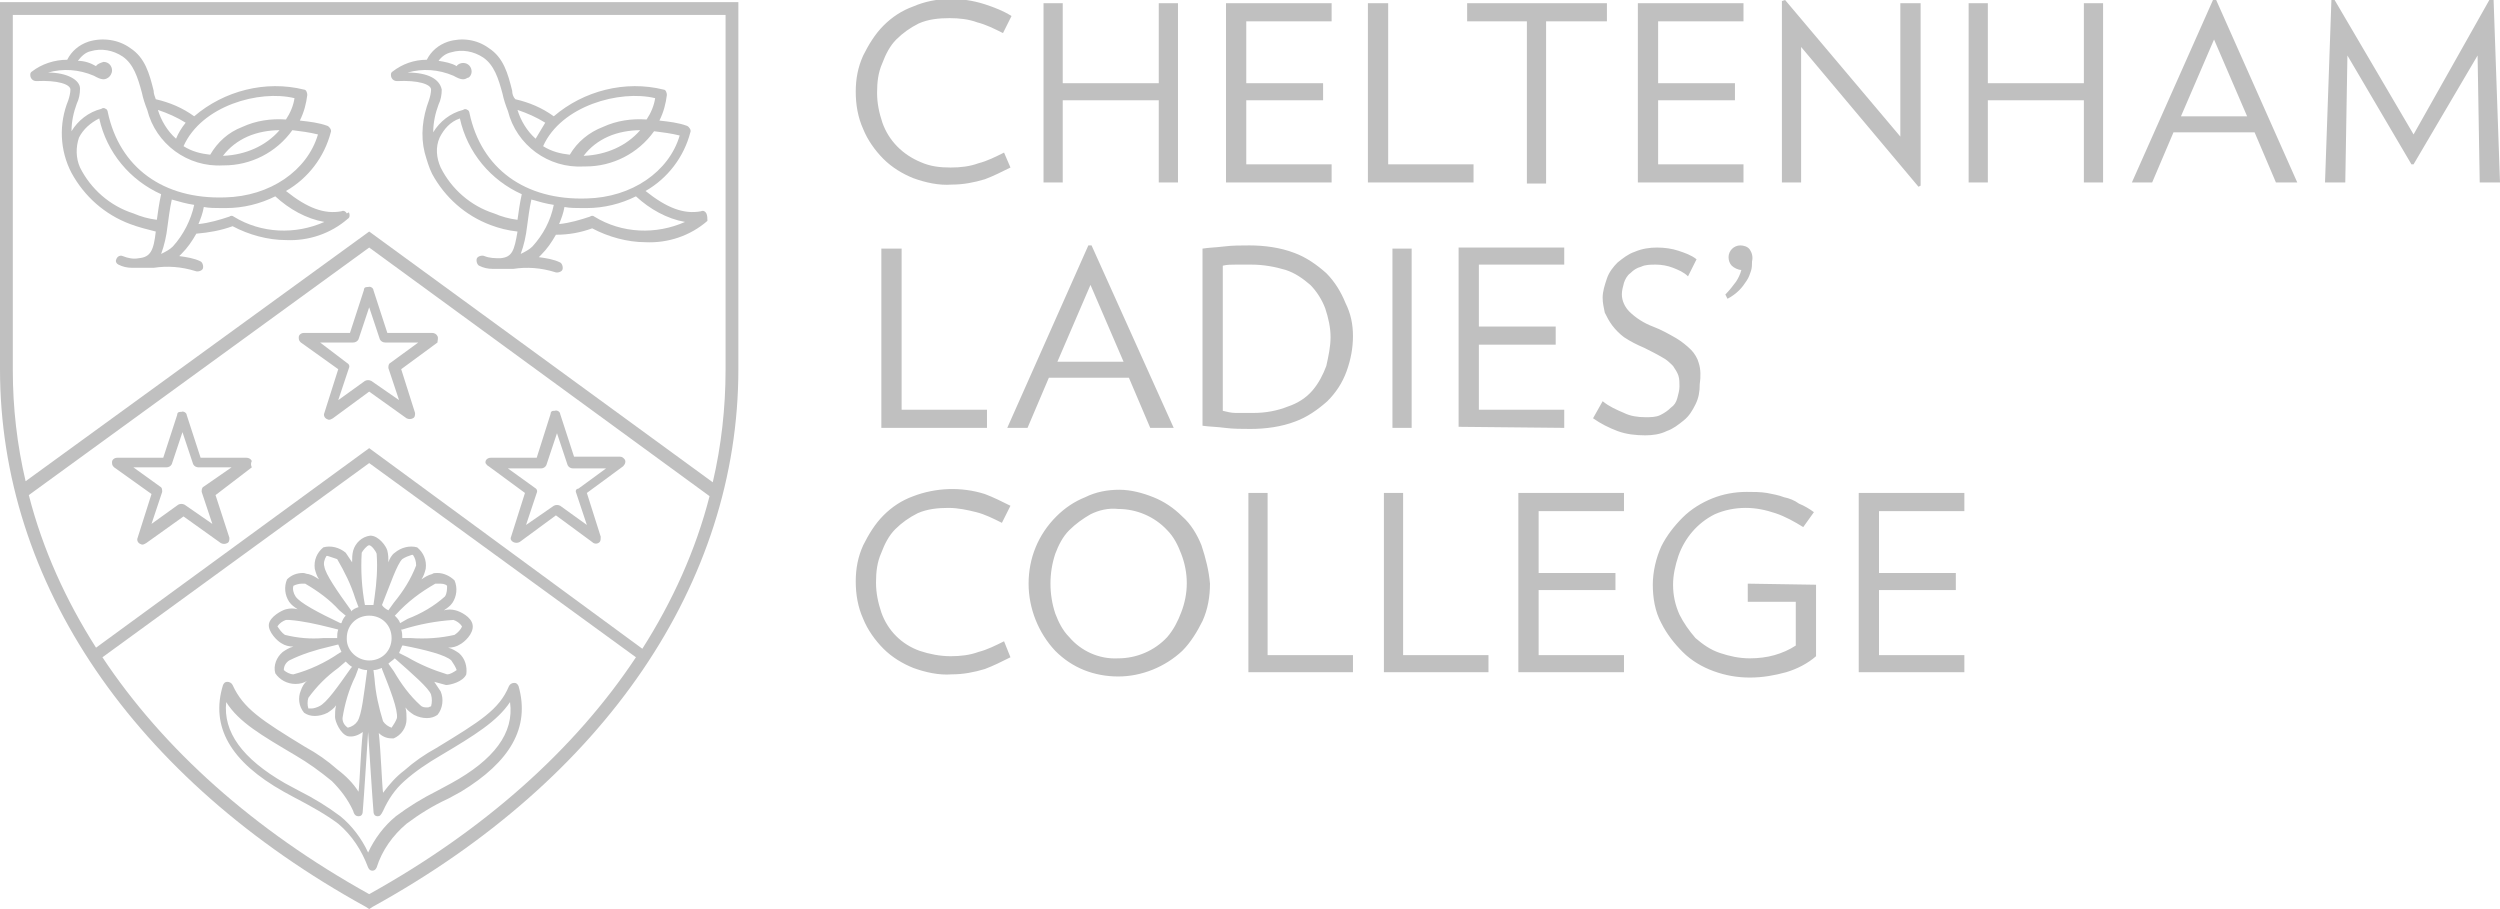 <?xml version="1.0" encoding="utf-8"?>
<!-- Generator: Adobe Illustrator 20.1.0, SVG Export Plug-In . SVG Version: 6.00 Build 0)  -->
<svg version="1.1" id="Layer_1" xmlns="http://www.w3.org/2000/svg" xmlns:xlink="http://www.w3.org/1999/xlink" x="0px" y="0px"
	 viewBox="0 0 234.3 85.2" style="enable-background:new 0 0 234.3 85.2;" xml:space="preserve">
<style type="text/css">
	.st0{fill:#C0C0C0;}
</style>
<title>Artboard 1</title>
<path class="st0" d="M41,31.5c-0.1-0.2-0.3-0.3-0.5-0.3h-4.2l-1.3-4c0-0.2-0.3-0.4-0.5-0.3c0,0-0.1,0-0.1,0c-0.2,0-0.3,0.1-0.3,0.3
	l-1.3,4h-4.3c-0.3,0-0.5,0.2-0.5,0.4c0,0,0,0,0,0.1c0,0.2,0.1,0.3,0.2,0.4l3.5,2.5l-1.3,4.1c-0.1,0.2,0,0.5,0.3,0.6c0,0,0,0,0,0
	c0.2,0.1,0.3,0,0.5-0.1l3.4-2.5l3.5,2.5c0.2,0.1,0.4,0.1,0.6,0c0.2-0.1,0.2-0.3,0.2-0.5l-1.3-4.1l3.4-2.5C41,31.9,41.1,31.7,41,31.5
	z M34.8,35.7c-0.2-0.1-0.4-0.1-0.6,0l-2.5,1.8l1-3c0.1-0.2,0-0.4-0.2-0.5c0,0,0,0,0,0L30,32.1h3.1c0.2,0,0.4-0.1,0.5-0.3l1-3l1,3
	c0.1,0.2,0.3,0.3,0.5,0.3h3.1L36.6,34c-0.2,0.1-0.2,0.3-0.2,0.5l1,3L34.8,35.7z"/>
<path class="st0" d="M23.6,43.2c-0.1-0.2-0.3-0.3-0.5-0.3h-4.3l-1.3-4c0-0.2-0.3-0.4-0.5-0.3c0,0-0.1,0-0.1,0
	c-0.2,0-0.3,0.1-0.3,0.3l-1.3,4H11c-0.3,0-0.5,0.2-0.5,0.4c0,0,0,0,0,0.1c0,0.2,0.1,0.3,0.2,0.4l3.5,2.5l-1.3,4.1
	c-0.1,0.2,0,0.5,0.3,0.6c0,0,0,0,0,0c0.2,0.1,0.3,0,0.5-0.1l3.5-2.5l3.5,2.5c0.2,0.1,0.4,0.1,0.6,0c0.2-0.1,0.2-0.3,0.2-0.5l-1.3-4
	l3.4-2.6C23.5,43.6,23.5,43.4,23.6,43.2z M17.3,47.3c-0.2-0.1-0.4-0.1-0.6,0l-2.5,1.8l1-3c0-0.2,0-0.4-0.2-0.5l-2.5-1.8h3.1
	c0.2,0,0.4-0.1,0.5-0.3l1-3l1,3c0.1,0.2,0.3,0.3,0.5,0.3h3.1l-2.6,1.8c-0.2,0.1-0.2,0.3-0.2,0.5l1,3L17.3,47.3z"/>
<path class="st0" d="M45.8,43.7l3.4,2.5l-1.3,4.1c-0.1,0.2,0,0.4,0.2,0.5c0,0,0,0,0,0c0.2,0.1,0.4,0.1,0.6,0l3.4-2.5l3.4,2.5
	c0.2,0.2,0.5,0.2,0.7,0c0,0,0,0,0,0c0.1-0.1,0.1-0.3,0.1-0.5L55,46.2l3.4-2.5c0.2-0.2,0.3-0.5,0.1-0.7c0,0,0,0,0,0
	c-0.1-0.1-0.2-0.2-0.4-0.2h-4.3l-1.3-4c0-0.2-0.3-0.4-0.5-0.3c0,0-0.1,0-0.1,0c-0.2,0-0.3,0.1-0.3,0.3l-1.3,4.1H46
	c-0.3,0-0.5,0.2-0.5,0.4c0,0,0,0,0,0.1C45.6,43.5,45.6,43.6,45.8,43.7z M49.3,49.2l1-3c0.1-0.2,0-0.4-0.2-0.5c0,0,0,0,0,0l-2.5-1.8
	h3.1c0.2,0,0.4-0.1,0.5-0.3l1-3l1,3c0.1,0.2,0.3,0.3,0.5,0.3h3.1l-2.6,1.9c-0.2,0-0.3,0.2-0.2,0.4l1,3l-2.5-1.8
	c-0.2-0.1-0.4-0.1-0.6,0L49.3,49.2z"/>
<path class="st0" d="M94.1,60.1c-0.8,0.4-1.6,0.8-2.4,1c-0.8,0.3-1.7,0.4-2.6,0.4c-1,0-2-0.2-2.9-0.5c-1.7-0.6-3-1.9-3.6-3.6
	c-0.3-0.9-0.5-1.8-0.5-2.8c0-1,0.1-1.9,0.5-2.8c0.3-0.8,0.7-1.6,1.3-2.2c0.6-0.6,1.3-1.1,2.1-1.5c0.9-0.4,1.9-0.5,2.9-0.5
	c0.9,0,1.8,0.2,2.6,0.4c0.8,0.2,1.6,0.6,2.4,1l0.8-1.6c-0.8-0.4-1.6-0.8-2.4-1.1c-2.2-0.7-4.6-0.6-6.7,0.2c-1.1,0.4-2,1-2.8,1.8
	c-0.8,0.8-1.4,1.8-1.9,2.8c-0.5,1.1-0.7,2.2-0.7,3.4c0,1.2,0.2,2.4,0.7,3.5c0.4,1,1.1,2,1.9,2.8c0.8,0.8,1.8,1.4,2.8,1.8
	c1.1,0.4,2.4,0.7,3.6,0.6c1.1,0,2.1-0.2,3.1-0.5c0.8-0.3,1.6-0.7,2.4-1.1C94.7,61.6,94.1,60.1,94.1,60.1z M110.7,57.4
	c-0.3,0.8-0.7,1.6-1.3,2.3c-1.2,1.3-2.9,2-4.6,2c-1.8,0.1-3.5-0.7-4.6-2c-0.6-0.6-1-1.4-1.3-2.2c-0.6-1.8-0.6-3.8,0-5.6
	c0.3-0.8,0.7-1.6,1.3-2.2c0.6-0.6,1.3-1.1,2-1.5c0.8-0.4,1.7-0.6,2.6-0.5c1.7,0,3.4,0.7,4.6,2c0.6,0.6,1,1.4,1.3,2.2
	C111.4,53.7,111.4,55.6,110.7,57.4 M112.6,51.1c-0.4-1-1-2-1.8-2.7c-0.8-0.8-1.7-1.4-2.7-1.8c-1-0.4-2.1-0.7-3.2-0.7
	c-1.1,0-2.2,0.2-3.2,0.7c-1,0.4-1.9,1-2.7,1.8c-1.7,1.7-2.6,3.9-2.6,6.3c0,2.3,0.9,4.6,2.5,6.3c0.8,0.8,1.7,1.4,2.7,1.8
	c1,0.4,2.1,0.6,3.2,0.6c2.2,0,4.4-0.9,6-2.4c0.8-0.8,1.4-1.8,1.9-2.8c0.5-1.1,0.7-2.3,0.7-3.5C113.3,53.5,113,52.3,112.6,51.1
	 M126.8,63v-1.6h-8V46.2H117V63H126.8z M139.5,63v-1.6h-8V46.2h-1.8V63H139.5z M152.2,63v-1.6h-8v-6.1h7.2v-1.6h-7.2v-5.8h8v-1.7
	h-9.9V63H152.2z M163.8,54.7v1.7h4.5v4.1c-0.6,0.4-1.3,0.7-2,0.9c-0.7,0.2-1.5,0.3-2.3,0.3c-1,0-1.9-0.2-2.8-0.5
	c-0.9-0.3-1.6-0.8-2.3-1.4c-0.6-0.7-1.1-1.4-1.5-2.2c-0.4-0.9-0.6-1.8-0.6-2.8c0-0.9,0.2-1.8,0.5-2.7c0.6-1.7,1.8-3.1,3.4-3.9
	c0.9-0.4,1.9-0.6,2.9-0.6c1,0,1.9,0.2,2.8,0.5c0.9,0.3,1.8,0.8,2.6,1.3l1-1.4c-0.4-0.3-0.9-0.6-1.4-0.8c-0.4-0.3-0.9-0.5-1.4-0.6
	c-0.5-0.2-1.1-0.3-1.6-0.4c-0.6-0.1-1.3-0.1-1.9-0.1c-1.1,0-2.2,0.2-3.2,0.6c-1,0.4-2,1-2.8,1.8c-0.8,0.8-1.5,1.7-2,2.7
	c-0.5,1.1-0.8,2.4-0.8,3.6c0,1.2,0.2,2.5,0.8,3.6c0.5,1,1.2,1.9,2,2.7c0.8,0.8,1.8,1.4,2.9,1.8c1.1,0.4,2.2,0.6,3.4,0.6
	c1.2,0,2.3-0.2,3.4-0.5c1-0.3,2-0.8,2.8-1.5v-6.7L163.8,54.7L163.8,54.7z M184.1,63v-1.6h-8v-6.1h7.2v-1.6h-7.2v-5.8h8v-1.7h-9.9V63
	H184.1z"/>
<path class="st0" d="M92.5,40.1v-1.7h-8V23.3h-1.9v16.8H92.5z M105.3,33.9h-6.2l3.1-7.2L105.3,33.9z M110,40.1L102.3,23H102
	l-7.6,17.1h1.9l2-4.7h7.5l2,4.7H110z M124.3,34.3c-0.3,0.8-0.7,1.6-1.3,2.3c-0.6,0.7-1.4,1.2-2.3,1.5c-1,0.4-2.1,0.6-3.2,0.6h-1.7
	c-0.4,0-0.8-0.1-1.2-0.2V24.9c0.4-0.1,0.8-0.1,1.2-0.1h1.5c1.1,0,2.2,0.2,3.2,0.5c0.9,0.3,1.6,0.8,2.3,1.4c0.6,0.6,1.1,1.4,1.4,2.2
	c0.3,0.9,0.5,1.8,0.5,2.7C124.7,32.5,124.5,33.4,124.3,34.3 M126.1,28.4c-0.4-1-1-2-1.8-2.8c-0.9-0.8-1.9-1.5-3-1.9
	c-1.3-0.5-2.8-0.7-4.2-0.7c-0.8,0-1.6,0-2.4,0.1c-0.8,0.1-1.4,0.1-2,0.2v16.6c0.7,0.1,1.4,0.1,2.1,0.2c0.8,0.1,1.6,0.1,2.4,0.1
	c1.4,0,2.9-0.2,4.2-0.7c1.1-0.4,2.1-1.1,3-1.9c0.8-0.8,1.4-1.7,1.8-2.8c0.4-1.1,0.6-2.2,0.6-3.3C126.8,30.4,126.6,29.4,126.1,28.4
	 M132.3,23.3h-1.8v16.8h1.8V23.3z M146.6,40.1v-1.7h-8v-6.1h7.2v-1.7h-7.2v-5.8h8v-1.6h-9.9V40L146.6,40.1L146.6,40.1z M159.2,34
	c-0.1-0.4-0.4-0.9-0.7-1.2c-0.4-0.4-0.9-0.8-1.4-1.1c-0.7-0.4-1.4-0.8-2.2-1.1c-0.8-0.3-1.6-0.8-2.2-1.4c-0.4-0.4-0.7-1-0.7-1.6
	c0-0.4,0.1-0.7,0.2-1.1c0.1-0.3,0.3-0.7,0.6-0.9c0.3-0.3,0.6-0.5,1-0.6c0.4-0.2,0.9-0.2,1.4-0.2c0.5,0,1.1,0.1,1.6,0.3
	c0.5,0.2,1,0.4,1.4,0.8l0.8-1.6c-0.5-0.4-1.1-0.6-1.7-0.8c-0.6-0.2-1.3-0.3-2-0.3c-0.7,0-1.4,0.1-2.1,0.4c-0.6,0.2-1.1,0.6-1.6,1
	c-0.4,0.4-0.8,0.9-1,1.5c-0.2,0.6-0.4,1.2-0.4,1.8c0,0.5,0.1,0.9,0.2,1.4c0.2,0.4,0.4,0.8,0.7,1.2c0.3,0.4,0.7,0.8,1.1,1.1
	c0.6,0.4,1.2,0.7,1.9,1c0.6,0.3,1.2,0.6,1.7,0.9c0.4,0.2,0.7,0.5,1,0.8c0.2,0.3,0.4,0.6,0.5,0.9c0.1,0.3,0.1,0.7,0.1,1
	c0,0.4-0.1,0.7-0.2,1.1c-0.1,0.4-0.3,0.7-0.6,0.9c-0.3,0.3-0.6,0.5-1,0.7c-0.4,0.2-0.9,0.2-1.4,0.2c-0.7,0-1.4-0.1-2-0.4
	c-0.7-0.3-1.4-0.6-2-1.1l-0.9,1.6c0.7,0.5,1.5,0.9,2.3,1.2c0.8,0.3,1.7,0.4,2.6,0.4c0.7,0,1.4-0.1,2-0.4c0.6-0.2,1.1-0.6,1.6-1
	c0.5-0.4,0.8-0.9,1.1-1.5c0.3-0.6,0.4-1.2,0.4-1.9C159.4,35.3,159.4,34.6,159.2,34 M164,23.4c-0.2-0.3-0.6-0.4-0.9-0.4
	c-0.6,0-1.1,0.5-1.1,1.1c0,0.3,0.1,0.6,0.3,0.8c0.2,0.2,0.6,0.4,0.9,0.4c-0.1,0.4-0.3,0.8-0.5,1.1c-0.3,0.4-0.6,0.8-1,1.2l0.2,0.4
	c0.4-0.2,0.8-0.5,1.1-0.8c0.3-0.3,0.5-0.6,0.7-0.9c0.2-0.3,0.3-0.6,0.4-0.9c0.1-0.3,0.1-0.6,0.1-0.9C164.3,24.1,164.2,23.7,164,23.4
	"/>
<path class="st0" d="M94.1,14.3c-0.8,0.4-1.6,0.8-2.4,1c-0.8,0.3-1.7,0.4-2.6,0.4c-1,0-1.9-0.1-2.8-0.5c-1.7-0.7-3-2-3.6-3.7
	c-0.3-0.9-0.5-1.8-0.5-2.8c0-1,0.1-1.9,0.5-2.8C83,5.1,83.4,4.3,84,3.7c0.6-0.6,1.3-1.1,2.1-1.5C87,1.8,88,1.7,89,1.7
	c0.9,0,1.8,0.1,2.6,0.4c0.8,0.2,1.6,0.6,2.4,1l0.8-1.6C94,1,93.2,0.7,92.3,0.4c-2.2-0.7-4.6-0.7-6.7,0.2c-1.1,0.4-2,1-2.8,1.8
	c-0.8,0.8-1.4,1.8-1.9,2.8c-0.5,1.1-0.7,2.2-0.7,3.4c0,1.2,0.2,2.4,0.7,3.5c0.4,1,1.1,2,1.9,2.8c0.8,0.8,1.8,1.4,2.8,1.8
	c1.1,0.4,2.4,0.7,3.6,0.6c1.1,0,2.1-0.2,3.1-0.5c0.8-0.3,1.6-0.7,2.4-1.1C94.7,15.7,94.1,14.3,94.1,14.3z M110.4,17.1V0.3h-1.8v7.5
	h-9V0.3h-1.8v16.8h1.8V9.4h9v7.7L110.4,17.1z M124.8,17.1v-1.7h-8v-6h7.2V7.8h-7.2V2h8V0.3h-9.9v16.8H124.8z M138.1,17.1v-1.7h-8
	V0.3h-1.9v16.8H138.1z M150.6,2V0.3h-13.1V2h5.6v15.2h1.8V2H150.6z M163.4,17.1v-1.7h-8v-6h7.2V7.8h-7.2V2h8V0.3h-9.9v16.8H163.4z
	 M180,17.4V0.3h-1.9v12.5L167.3,0L167,0.1v17h1.8V4.4l11,13.1L180,17.4L180,17.4z M197.1,17.1V0.3h-1.8v7.5h-9V0.3h-1.8v16.8h1.8
	V9.4h9v7.7L197.1,17.1z M210.6,10.9h-6.2l3.1-7.2L210.6,10.9z M215.3,17.1L207.7,0h-0.3l-7.6,17.1h1.9l2-4.7h7.6l2,4.7H215.3z
	 M234.3,17.1L233.7,0h-0.4l-7.1,12.6L218.8,0h-0.3l-0.6,17.1h1.9L220,5.2l6,10.2h0.2l6-10.2l0.2,11.9L234.3,17.1z"/>
<path class="st0" d="M32.5,20c-0.1-0.2-0.3-0.3-0.5-0.2c0,0,0,0,0,0c-1.6,0.3-3.2-0.3-5.2-1.9c2.1-1.2,3.6-3.2,4.2-5.5
	c0.1-0.2-0.1-0.5-0.3-0.6c-0.8-0.3-1.7-0.4-2.6-0.5c0.4-0.8,0.6-1.6,0.7-2.4c0-0.2-0.1-0.5-0.3-0.5c-3.6-0.9-7.5,0.1-10.3,2.5
	c-1.1-0.8-2.3-1.3-3.6-1.6c-0.1-0.3-0.2-0.5-0.2-0.8c-0.4-1.6-0.8-3.1-2.2-4c-1.1-0.8-2.6-1-3.9-0.6c-0.9,0.3-1.6,0.9-2,1.7
	C5.1,5.6,3.9,6,3,6.7C2.8,6.8,2.8,7.1,2.9,7.3C3,7.5,3.2,7.6,3.4,7.6c2-0.1,3.2,0.3,3.2,0.8c0,0.3-0.1,0.7-0.2,1
	c-0.9,2.2-0.8,4.7,0.3,6.8l0,0c1.2,2.2,3.1,3.9,5.5,4.8c0.8,0.3,1.6,0.5,2.4,0.7c-0.2,1.8-0.5,2.4-1.6,2.5c-0.5,0.1-1,0-1.5-0.2
	c-0.2-0.1-0.5,0-0.6,0.3c-0.1,0.2,0,0.4,0.2,0.5c0.4,0.2,0.8,0.3,1.3,0.3h2c1.3-0.2,2.6-0.1,3.9,0.3c0.2,0.1,0.6,0,0.7-0.2
	c0.1-0.2,0-0.6-0.2-0.7l0,0c-0.6-0.3-1.3-0.4-2-0.5l0.2-0.2c0.6-0.6,1-1.2,1.4-1.9c1.2-0.1,2.3-0.3,3.4-0.7c1.5,0.8,3.3,1.3,5,1.3
	c2.1,0.1,4.2-0.6,5.8-2c0.2-0.1,0.2-0.4,0.1-0.6L32.5,20z M27.6,9.2c-0.1,0.7-0.4,1.4-0.8,2c-1.4-0.1-2.8,0.1-4.1,0.7
	c-1.3,0.5-2.3,1.4-3,2.6c-0.9-0.1-1.7-0.3-2.5-0.8C18.9,9.9,24.3,8.4,27.6,9.2z M26.2,12.2c-1.3,1.5-3.2,2.3-5.2,2.4h-0.1
	c0.6-0.8,1.4-1.4,2.3-1.8C24.1,12.4,25.2,12.2,26.2,12.2z M16.5,13c-0.8-0.7-1.4-1.7-1.7-2.7c0.9,0.3,1.8,0.7,2.6,1.2
	C17,12,16.7,12.5,16.5,13z M4.5,6.8c1.4-0.4,2.9-0.3,4.3,0.3l0,0c0.7,0.4,1,0.4,1.3,0.2c0.2-0.1,0.4-0.4,0.4-0.7
	c0-0.4-0.3-0.8-0.8-0.8c0,0,0,0,0,0C9.4,5.9,9.1,6,9,6.2C8.5,5.9,7.9,5.7,7.3,5.7C7.6,5.3,8,4.9,8.5,4.8c1-0.3,2.1-0.1,3,0.5
	c1,0.7,1.4,1.9,1.8,3.4c0.1,0.5,0.3,1.1,0.5,1.6c0.8,3.2,3.8,5.4,7.1,5.2H21c2.5,0,4.9-1.2,6.4-3.3c0.8,0.1,1.6,0.2,2.4,0.4
	c-1,3.4-4.5,5.8-8.7,5.9c-5.8,0.2-9.9-2.8-11-8c0-0.1-0.1-0.3-0.2-0.3c-0.1-0.1-0.3-0.1-0.4,0c-1.2,0.3-2.2,1.1-2.8,2.1
	c0-0.9,0.2-1.8,0.5-2.6c0.2-0.4,0.3-0.9,0.3-1.4C7.5,7.5,6.3,6.8,4.5,6.8z M7.5,15.7c-0.4-0.9-0.4-1.9-0.1-2.8
	c0.4-0.8,1.1-1.4,1.9-1.8c0.7,3.2,2.9,5.8,5.8,7.1c-0.2,0.9-0.3,1.7-0.4,2.4c-0.8-0.1-1.5-0.3-2.2-0.6C10.3,19.3,8.5,17.7,7.5,15.7z
	 M16.2,23.1c-0.3,0.3-0.7,0.5-1.1,0.7c0.3-0.8,0.5-1.7,0.6-2.6c0.1-0.7,0.2-1.6,0.4-2.5c0.7,0.2,1.4,0.4,2.1,0.5
	C17.9,20.6,17.2,22,16.2,23.1z M21.9,20.3c-0.1-0.1-0.3-0.1-0.4,0c-0.9,0.3-1.9,0.6-2.9,0.7c0.2-0.5,0.4-1,0.5-1.6
	c0.5,0.1,1.1,0.1,1.6,0.1h0.5c1.6,0,3.2-0.4,4.6-1.1c1.3,1.2,2.9,2.1,4.6,2.4C27.7,22,24.5,21.9,21.9,20.3z"/>
<path class="st0" d="M66.2,20c-0.1-0.2-0.3-0.3-0.5-0.2c0,0,0,0,0,0c-1.6,0.3-3.2-0.3-5.2-1.9c2.1-1.2,3.6-3.2,4.2-5.5
	c0.1-0.2-0.1-0.5-0.3-0.6c-0.8-0.3-1.7-0.4-2.6-0.5c0.4-0.8,0.6-1.6,0.7-2.4c0-0.2-0.1-0.5-0.3-0.5c-3.6-0.9-7.5,0.1-10.3,2.5
	c-1.1-0.8-2.3-1.3-3.6-1.6C48.1,9.1,48,8.8,48,8.5c-0.4-1.6-0.8-3.1-2.2-4c-1.1-0.8-2.5-1-3.8-0.6c-0.9,0.3-1.6,0.9-2,1.7
	c-1.2,0-2.3,0.4-3.2,1.1c-0.2,0.1-0.2,0.4-0.1,0.6c0.1,0.2,0.3,0.3,0.5,0.3c2-0.1,3.2,0.3,3.2,0.8c0,0.3-0.1,0.7-0.2,1
	c-0.6,1.6-0.8,3.3-0.4,4.9c0.2,0.7,0.4,1.4,0.7,2l0,0c1.2,2.2,3.1,3.9,5.5,4.8c0.8,0.3,1.6,0.5,2.5,0.6c-0.3,1.8-0.5,2.4-1.6,2.5
	c-0.5,0-1,0-1.5-0.2c-0.2-0.1-0.6,0-0.7,0.2c-0.1,0.2,0,0.6,0.2,0.7l0,0c0.4,0.2,0.8,0.3,1.3,0.3h1.9c1.3-0.2,2.6-0.1,3.9,0.3
	c0.2,0.1,0.6,0,0.7-0.2c0.1-0.2,0-0.6-0.2-0.7l0,0l0,0c-0.6-0.3-1.3-0.4-2-0.5l0.2-0.2c0.6-0.6,1-1.2,1.4-1.9c1.2,0,2.3-0.2,3.4-0.6
	c1.5,0.8,3.3,1.3,5,1.3c2.1,0.1,4.2-0.6,5.8-2C66.3,20.5,66.3,20.2,66.2,20z M61.4,9.2c-0.1,0.7-0.4,1.4-0.8,2
	c-1.4-0.1-2.8,0.1-4.1,0.7c-1.3,0.5-2.4,1.4-3.1,2.6c-0.9-0.1-1.7-0.3-2.5-0.8C52.6,9.9,58.1,8.4,61.4,9.2z M60,12.2
	c-1.3,1.5-3.2,2.3-5.2,2.4h-0.1c0.6-0.8,1.4-1.4,2.3-1.8C57.9,12.4,59,12.2,60,12.2z M50.2,13c-0.8-0.7-1.4-1.7-1.7-2.7
	c0.9,0.3,1.8,0.7,2.6,1.2L50.2,13z M38.2,6.8c1.4-0.4,2.9-0.3,4.3,0.3l0,0c0.7,0.4,1,0.4,1.3,0.2c0.2,0,0.4-0.3,0.4-0.6
	c0-0.4-0.3-0.8-0.8-0.8c0,0,0,0,0,0c-0.2,0-0.5,0.1-0.6,0.3c-0.5-0.3-1.1-0.4-1.7-0.5c0.3-0.4,0.7-0.7,1.2-0.8c1-0.3,2.1-0.1,3,0.5
	c1,0.7,1.4,1.9,1.8,3.4c0.1,0.5,0.3,1.1,0.5,1.6c0.8,3.2,3.8,5.4,7.1,5.2h0.2c2.5,0,4.9-1.2,6.4-3.3c0.8,0.1,1.6,0.2,2.4,0.4
	c-1,3.4-4.5,5.8-8.7,5.9c-5.8,0.2-9.9-2.8-11-8c0-0.1-0.1-0.3-0.2-0.3c-0.1-0.1-0.3-0.1-0.4,0c-1.2,0.3-2.2,1.1-2.8,2.1
	c0-0.9,0.2-1.8,0.5-2.6c0.2-0.4,0.3-0.9,0.3-1.4C41.2,7.4,40.1,6.8,38.2,6.8z M41.3,15.7c-0.4-0.9-0.5-1.9-0.1-2.8
	c0.4-0.8,1-1.5,1.9-1.8c0.7,3.2,2.9,5.8,5.8,7.1c-0.2,0.9-0.3,1.7-0.4,2.4c-0.8-0.1-1.5-0.3-2.2-0.6C44.1,19.3,42.3,17.7,41.3,15.7z
	 M49.9,23.1c-0.3,0.3-0.7,0.5-1.1,0.7c0.3-0.8,0.5-1.7,0.6-2.6c0.1-0.7,0.2-1.6,0.4-2.5c0.7,0.2,1.4,0.4,2.1,0.5
	C51.6,20.7,50.9,22,49.9,23.1z M55.7,20.3c-0.1-0.1-0.3-0.1-0.4,0c-0.9,0.3-1.9,0.6-2.9,0.7c0.2-0.5,0.4-1,0.5-1.6
	c0.5,0.1,1.1,0.1,1.6,0.1H55c1.6,0,3.2-0.4,4.6-1.1c1.3,1.2,2.9,2.1,4.6,2.4C61.5,22,58.3,21.9,55.7,20.3z"/>
<path class="st0" d="M0,0.2v34.4C0,54.6,12.5,73,34.3,85l0.3,0.2l0.3-0.2c21.8-12,34.3-30.4,34.3-50.4V0.2H0z M2.7,46.4l31.9-23.2
	l31.9,23.3c-1.3,5.1-3.5,9.9-6.3,14.3L34.6,42L9,60.7C6.2,56.3,4,51.5,2.7,46.4z M34.6,83.8c-10.8-6-19.3-13.6-25-22.2l25-18.2
	l25,18.2C53.9,70.2,45.4,77.8,34.6,83.8z M68,34.7c0,3.5-0.4,7.1-1.2,10.5L34.6,21.7L2.4,45.1c-0.8-3.4-1.2-6.9-1.2-10.4V1.4H68
	V34.7z"/>
<path class="st0" d="M48.6,64.3c-0.1-0.2-0.2-0.3-0.4-0.3l0,0c-0.2,0-0.4,0.1-0.5,0.3c-0.9,2.2-2.7,3.3-6.8,5.8
	c-1.1,0.6-2.1,1.3-3,2.1c-0.8,0.6-1.4,1.3-2,2.1c-0.1-0.7-0.2-3.8-0.4-5.6c0.3,0.3,0.7,0.5,1.2,0.5h0.2c0.7-0.3,1.2-1,1.2-1.8
	c0-0.4,0-0.7-0.1-1.1c0.2,0.3,0.5,0.5,0.8,0.7c0.4,0.2,0.8,0.3,1.2,0.3c0.4,0,0.7-0.1,1-0.3c0.5-0.6,0.6-1.5,0.3-2.2l-0.6-0.9
	l1.1,0.3c0.4,0,1.6-0.3,1.9-1c0.1-0.7-0.1-1.5-0.7-2c-0.3-0.2-0.6-0.4-1-0.5c0.4,0,0.8-0.1,1.1-0.3c0.4-0.2,1.3-1,1.2-1.8
	s-1.2-1.3-1.6-1.4c-0.4-0.1-0.7-0.1-1.1,0c0.3-0.2,0.6-0.4,0.8-0.7c0.4-0.6,0.5-1.4,0.2-2.1c-0.4-0.4-1-0.7-1.6-0.7
	c-0.2,0-0.4,0-0.5,0.1c-0.4,0.1-0.7,0.3-1,0.5c0.2-0.3,0.3-0.6,0.4-1c0.1-0.8-0.2-1.5-0.8-2c-0.7-0.2-1.5,0-2.1,0.5
	c-0.3,0.2-0.5,0.6-0.6,0.9c0-0.4,0-0.7-0.1-1.1c-0.1-0.4-0.8-1.4-1.6-1.4c-0.8,0.1-1.4,0.7-1.6,1.4C33,52,33,52.3,33,52.7l-0.6-0.9
	c-0.6-0.5-1.4-0.7-2.1-0.5c-0.6,0.5-0.9,1.2-0.8,2c0.1,0.4,0.2,0.7,0.4,1c-0.3-0.2-0.6-0.4-1-0.5c-0.2,0-0.3-0.1-0.5-0.1
	c-0.6,0-1.1,0.2-1.5,0.6c-0.3,0.7-0.2,1.5,0.2,2.1c0.2,0.3,0.5,0.5,0.8,0.7c-0.4-0.1-0.7-0.1-1.1,0c-0.4,0.1-1.5,0.7-1.6,1.4
	s0.8,1.6,1.2,1.8c0.3,0.2,0.7,0.3,1.1,0.3c-0.4,0.1-0.7,0.3-1,0.5c-0.6,0.5-0.9,1.3-0.7,2c0.4,0.6,1.1,1,1.9,1l0,0
	c0.4,0,0.8-0.1,1.1-0.3c-0.3,0.2-0.5,0.6-0.6,0.9c-0.3,0.7-0.2,1.5,0.3,2.1c0.3,0.2,0.6,0.3,1,0.3c0.4,0,0.8-0.1,1.2-0.3
	c0.3-0.2,0.6-0.4,0.8-0.7c-0.1,0.4-0.1,0.7-0.1,1.1c0,0.4,0.5,1.6,1.2,1.8c0.5,0.1,1-0.1,1.4-0.4c-0.2,1.9-0.3,5-0.4,5.6
	c-0.5-0.8-1.2-1.5-2-2.1c-0.9-0.8-1.9-1.5-3-2.1c-4.1-2.5-5.8-3.6-6.8-5.8c-0.1-0.2-0.3-0.3-0.5-0.3l0,0c-0.2,0-0.3,0.1-0.4,0.3
	c-1.2,3.9,0.7,7.2,5.7,10l1.1,0.6l0.2,0.1c1.3,0.7,2.6,1.4,3.8,2.3c1.3,1.1,2.2,2.5,2.8,4.1c0.1,0.2,0.2,0.3,0.4,0.3l0,0
	c0.2,0,0.3-0.1,0.4-0.3c0.5-1.6,1.5-3,2.8-4.1c1.2-0.9,2.5-1.7,3.8-2.3l0.2-0.1l1.1-0.6C47.8,71.4,49.7,68.2,48.6,64.3L48.6,64.3z
	 M36.7,68.2L36.7,68.2c-0.3-0.1-0.6-0.3-0.8-0.6c-0.4-1.3-0.7-2.6-0.8-4L35,62.8c0.3,0,0.5-0.1,0.8-0.2v0.1c0.8,2,1.5,3.8,1.4,4.6
	C37.1,67.6,36.9,67.9,36.7,68.2z M40.4,66.2L40.4,66.2c-0.1,0-0.2,0.1-0.3,0.1c-0.3,0-0.5,0-0.7-0.2c-1-0.9-1.8-2-2.5-3.2l-0.5-0.7
	c0.2-0.2,0.4-0.3,0.6-0.5l0,0c1.7,1.5,3.2,2.8,3.4,3.4C40.5,65.5,40.5,65.8,40.4,66.2z M42.3,61.9c0.2,0.3,0.4,0.6,0.5,0.9l0,0
	c-0.3,0.2-0.6,0.4-0.9,0.4l0,0c-1.3-0.4-2.5-0.9-3.7-1.6l-0.8-0.4c0.1-0.2,0.2-0.5,0.3-0.7h0.1C39.9,60.9,41.8,61.4,42.3,61.9z
	 M42.5,58.1c0.3,0.1,0.6,0.3,0.8,0.6l0,0c-0.1,0.3-0.4,0.6-0.7,0.8c-1.3,0.3-2.7,0.4-4.1,0.3h-0.8c0-0.3,0-0.5-0.1-0.8h0.1
	C39.3,58.5,40.9,58.2,42.5,58.1z M40.8,54.7h0.3c0.3,0,0.6,0,0.8,0.2l0,0c0,0.3,0,0.7-0.2,1c-1,0.9-2.2,1.6-3.5,2.1l-0.7,0.4
	c-0.1-0.3-0.3-0.5-0.5-0.7l0.1-0.1C38.2,56.4,39.4,55.5,40.8,54.7z M35.8,56.7c0.8-2,1.4-3.8,1.9-4.3c0.3-0.2,0.6-0.3,0.9-0.4h0.1
	c0.2,0.3,0.3,0.6,0.3,1c-0.5,1.3-1.2,2.4-2.1,3.5l-0.5,0.7C36.2,57.1,35.9,56.9,35.8,56.7L35.8,56.7z M33.9,51.8
	c0.1-0.2,0.5-0.7,0.7-0.7l0,0c0.2,0,0.6,0.5,0.7,0.8c0.1,1.4,0,2.7-0.2,4.1l0,0L35,56.7h-0.8C33.9,55.1,33.8,53.4,33.9,51.8z
	 M34.6,57.7c1.2,0,2.1,0.9,2.1,2.1c0,1.2-0.9,2.1-2.1,2.1c-1.1,0-2.1-0.9-2.1-2c0,0,0-0.1,0-0.1C32.5,58.6,33.4,57.7,34.6,57.7z
	 M30.6,52.1h0.1c0.3,0.1,0.6,0.2,0.9,0.3c0.7,1.2,1.3,2.4,1.7,3.7l0.3,0.8c-0.3,0.1-0.5,0.2-0.7,0.4v-0.1c-1.3-1.8-2.4-3.4-2.5-4.1
	C30.3,52.8,30.4,52.4,30.6,52.1z M27.7,55.9c-0.2-0.3-0.3-0.7-0.2-1l0,0c0.2-0.1,0.5-0.2,0.8-0.2h0.3c1.2,0.7,2.3,1.5,3.2,2.5
	l0.6,0.5c-0.2,0.2-0.3,0.4-0.4,0.7h-0.1C29.8,57.4,28.1,56.5,27.7,55.9z M26.7,59.5c-0.3-0.2-0.5-0.5-0.7-0.8l0,0
	c0.2-0.3,0.5-0.5,0.8-0.6h0.3c1.3,0.1,2.6,0.4,3.8,0.7l0.8,0.2c-0.1,0.3-0.1,0.5-0.1,0.8h-1.3C29.1,59.9,27.9,59.8,26.7,59.5z
	 M27.5,63.2L27.5,63.2c-0.3,0-0.7-0.2-0.9-0.4l0,0c0-0.4,0.2-0.7,0.5-0.9c1.2-0.6,2.5-1,3.8-1.3l0.8-0.2c0.1,0.2,0.2,0.5,0.3,0.7
	l-0.2,0.1C30.5,62.1,29,62.8,27.5,63.2z M29.9,66.2c-0.2,0.1-0.5,0.2-0.7,0.2h-0.3c-0.1-0.3-0.1-0.7,0-1c0.8-1.1,1.7-2,2.8-2.8
	l0.7-0.6c0.2,0.2,0.4,0.4,0.6,0.5l-0.1,0.1C31.7,64.3,30.6,65.9,29.9,66.2z M32.6,68.2L32.6,68.2c-0.3-0.2-0.5-0.5-0.5-0.9
	c0.2-1.3,0.6-2.7,1.2-3.9l0.3-0.8c0.2,0.1,0.5,0.2,0.8,0.2v0.1c-0.3,2.2-0.5,4.1-0.9,4.7C33.3,67.9,33,68.1,32.6,68.2z M42.3,73.4
	L41,74.1c-1.4,0.7-2.7,1.5-3.9,2.4c-1.1,0.9-2,2.1-2.6,3.4c-0.6-1.3-1.5-2.5-2.6-3.4c-1.2-0.9-2.5-1.7-3.9-2.4l-1.3-0.7
	c-4-2.3-5.8-4.8-5.5-7.6c1.2,1.9,3.3,3.1,6.5,5c1.2,0.7,2.3,1.5,3.4,2.4c0.8,0.8,1.5,1.7,2,2.8c0.1,0.4,0.3,0.5,0.5,0.5
	S34,76.4,34,76c0.1-1.1,0.4-5.9,0.5-7.4c0.1,1.5,0.4,6.3,0.5,7.4c0,0.4,0.2,0.5,0.4,0.5s0.3-0.1,0.5-0.5c0.5-1.1,1.1-2,2-2.8
	c1-0.9,2.2-1.7,3.4-2.4c3.2-1.9,5.3-3.2,6.5-5C48.2,68.7,46.3,71.2,42.3,73.4z"/>
</svg>
